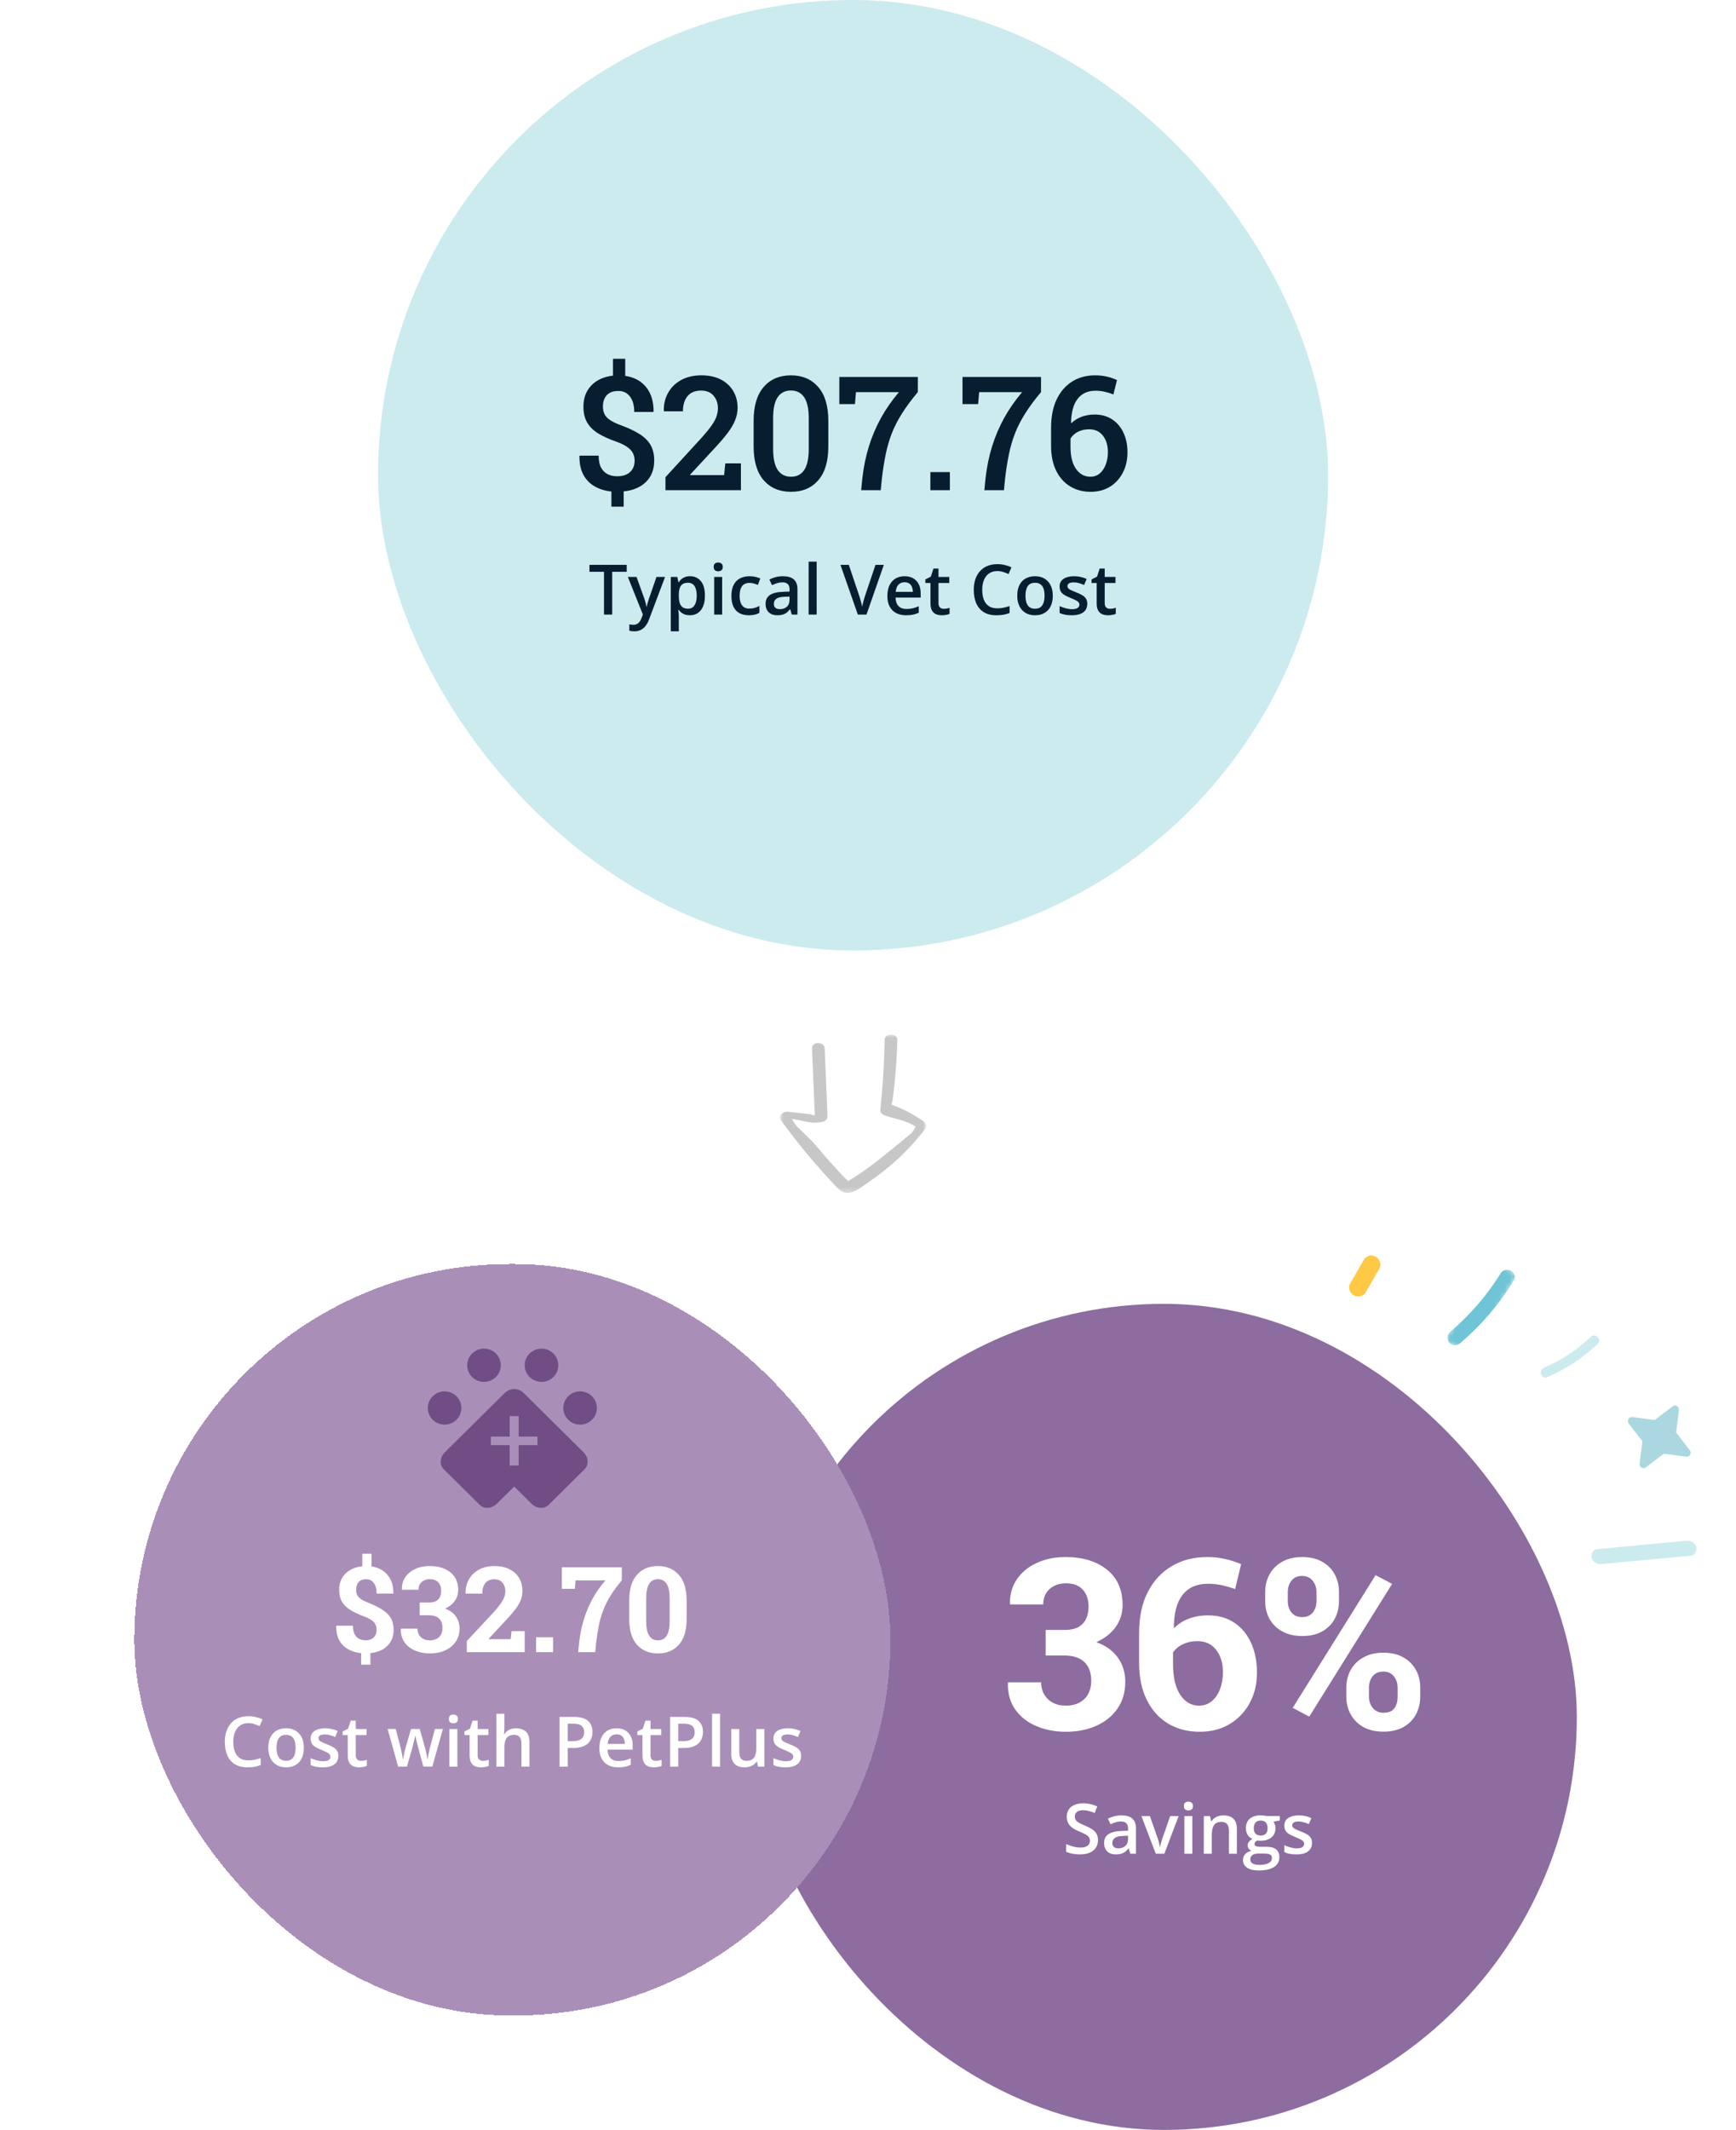 <svg width="349" height="428" viewBox="0 0 349 428" fill="none" xmlns="http://www.w3.org/2000/svg">
<rect x="76" width="191" height="191" rx="95.5" fill="#CCEBEF"/>
<path d="M122.913 101.812V98.766C121.663 98.641 120.549 98.302 119.569 97.75C118.59 97.188 117.825 96.401 117.272 95.391C116.731 94.38 116.47 93.13 116.491 91.641L116.522 91.562H120.351C120.351 92.552 120.512 93.354 120.835 93.969C121.168 94.573 121.616 95.016 122.179 95.297C122.741 95.568 123.377 95.703 124.085 95.703C124.825 95.703 125.455 95.578 125.976 95.328C126.496 95.068 126.892 94.703 127.163 94.234C127.444 93.766 127.585 93.208 127.585 92.562C127.585 91.969 127.46 91.448 127.21 91C126.97 90.552 126.58 90.146 126.038 89.781C125.507 89.417 124.799 89.073 123.913 88.75C122.434 88.24 121.2 87.677 120.21 87.062C119.231 86.448 118.496 85.708 118.007 84.844C117.528 83.979 117.288 82.938 117.288 81.719C117.288 79.979 117.819 78.557 118.882 77.453C119.944 76.349 121.392 75.693 123.226 75.484V72.094H125.694V75.531C127.486 75.792 128.887 76.547 129.897 77.797C130.908 79.047 131.408 80.693 131.397 82.734L131.272 82.781H127.507C127.507 81.469 127.22 80.438 126.647 79.688C126.085 78.938 125.309 78.562 124.319 78.562C123.278 78.562 122.496 78.849 121.976 79.422C121.465 79.984 121.21 80.745 121.21 81.703C121.21 82.297 121.325 82.818 121.554 83.266C121.783 83.703 122.168 84.099 122.71 84.453C123.252 84.807 123.996 85.156 124.944 85.5C126.424 86.042 127.647 86.625 128.616 87.25C129.595 87.875 130.325 88.609 130.804 89.453C131.283 90.297 131.522 91.323 131.522 92.531C131.522 94.323 130.97 95.76 129.866 96.844C128.772 97.917 127.278 98.552 125.382 98.75V101.812H122.913ZM133.781 98.5V95.891L141.187 87.812C141.999 86.896 142.63 86.115 143.077 85.469C143.536 84.812 143.859 84.213 144.046 83.672C144.234 83.13 144.327 82.583 144.327 82.031C144.327 81.042 144.036 80.203 143.452 79.516C142.869 78.828 142.025 78.484 140.921 78.484C139.755 78.484 138.859 78.854 138.234 79.594C137.609 80.323 137.296 81.344 137.296 82.656H133.484L133.452 82.562C133.421 81.219 133.708 80.01 134.312 78.938C134.916 77.854 135.786 77 136.921 76.375C138.067 75.74 139.426 75.422 140.999 75.422C142.51 75.422 143.807 75.698 144.89 76.25C145.973 76.802 146.807 77.568 147.39 78.547C147.984 79.526 148.281 80.656 148.281 81.938C148.281 82.802 148.114 83.641 147.781 84.453C147.458 85.266 146.963 86.109 146.296 86.984C145.64 87.859 144.812 88.833 143.812 89.906L138.734 95.391L138.765 95.469H145.577L145.812 93.109H148.952V98.5H133.781ZM159.039 98.828C156.716 98.828 154.877 98.052 153.523 96.5C152.179 94.938 151.507 92.677 151.507 89.719V84.547C151.507 81.588 152.179 79.328 153.523 77.766C154.867 76.203 156.695 75.422 159.007 75.422C161.31 75.422 163.138 76.203 164.492 77.766C165.846 79.328 166.523 81.588 166.523 84.547V89.719C166.523 92.688 165.851 94.948 164.507 96.5C163.164 98.052 161.341 98.828 159.039 98.828ZM159.039 95.797C160.195 95.797 161.075 95.344 161.679 94.438C162.284 93.531 162.586 92.13 162.586 90.234V84C162.586 82.125 162.278 80.734 161.664 79.828C161.049 78.922 160.164 78.469 159.007 78.469C157.841 78.469 156.95 78.922 156.336 79.828C155.731 80.724 155.429 82.115 155.429 84V90.234C155.429 92.13 155.737 93.531 156.351 94.438C156.966 95.344 157.862 95.797 159.039 95.797ZM173.125 98.5L173.359 96.125C173.62 93.823 174.062 91.672 174.688 89.672C175.312 87.672 176.12 85.776 177.109 83.984C178.109 82.182 179.312 80.453 180.719 78.797H172.078L171.875 81.203H168.734V75.75H184.516V78.797C183.234 80.318 182.172 81.75 181.328 83.094C180.484 84.427 179.802 85.76 179.281 87.094C178.771 88.417 178.365 89.812 178.062 91.281C177.76 92.74 177.505 94.354 177.297 96.125L177.062 98.5H173.125ZM187.039 98.5V94.859H190.961V98.5H187.039ZM197.891 98.5L198.126 96.125C198.386 93.823 198.829 91.672 199.454 89.672C200.079 87.672 200.886 85.776 201.876 83.984C202.876 82.182 204.079 80.453 205.485 78.797H196.844L196.641 81.203H193.501V75.75H209.282V78.797C208.001 80.318 206.938 81.75 206.094 83.094C205.251 84.427 204.568 85.76 204.048 87.094C203.537 88.417 203.131 89.812 202.829 91.281C202.527 92.74 202.271 94.354 202.063 96.125L201.829 98.5H197.891ZM219.243 98.828C217.701 98.828 216.332 98.463 215.134 97.734C213.936 97.005 212.998 95.953 212.321 94.578C211.644 93.193 211.306 91.526 211.306 89.578V85.984C211.306 83.724 211.681 81.812 212.431 80.25C213.191 78.677 214.233 77.479 215.556 76.656C216.889 75.833 218.42 75.422 220.149 75.422C220.972 75.422 221.754 75.505 222.493 75.672C223.233 75.838 223.92 76.073 224.556 76.375L223.837 79.266C223.306 79.047 222.743 78.87 222.149 78.734C221.556 78.588 220.915 78.516 220.228 78.516C218.686 78.516 217.493 79.057 216.649 80.141C215.806 81.213 215.363 82.818 215.321 84.953L215.384 85.031C215.925 84.5 216.597 84.078 217.399 83.766C218.212 83.453 219.103 83.297 220.071 83.297C221.425 83.297 222.597 83.625 223.587 84.281C224.576 84.927 225.337 85.823 225.868 86.969C226.399 88.115 226.665 89.417 226.665 90.875C226.665 92.417 226.353 93.787 225.728 94.984C225.113 96.182 224.248 97.125 223.134 97.812C222.019 98.49 220.722 98.828 219.243 98.828ZM219.196 95.797C219.936 95.797 220.566 95.578 221.087 95.141C221.608 94.703 222.009 94.109 222.29 93.359C222.582 92.609 222.728 91.771 222.728 90.844C222.728 89.5 222.394 88.401 221.728 87.547C221.071 86.693 220.144 86.266 218.946 86.266C218.384 86.266 217.863 86.344 217.384 86.5C216.905 86.646 216.483 86.859 216.118 87.141C215.754 87.412 215.451 87.74 215.212 88.125V89.766C215.212 91.703 215.582 93.193 216.321 94.234C217.071 95.276 218.03 95.797 219.196 95.797Z" fill="#061E2F"/>
<path d="M123.074 123.5H121.427V114.9H118.501V113.506H125.993V114.9H123.074V123.5ZM126.219 115.933H127.969L129.521 120.253C129.589 120.449 129.65 120.643 129.705 120.834C129.764 121.021 129.814 121.205 129.855 121.388C129.901 121.57 129.938 121.752 129.965 121.935H130.006C130.051 121.698 130.115 121.433 130.197 121.142C130.284 120.845 130.38 120.549 130.484 120.253L131.975 115.933H133.704L130.457 124.539C130.27 125.031 130.04 125.451 129.767 125.797C129.498 126.148 129.179 126.412 128.81 126.59C128.44 126.772 128.019 126.863 127.545 126.863C127.317 126.863 127.119 126.85 126.95 126.822C126.782 126.799 126.638 126.774 126.52 126.747V125.462C126.615 125.485 126.736 125.505 126.882 125.523C127.028 125.542 127.178 125.551 127.333 125.551C127.62 125.551 127.868 125.494 128.078 125.38C128.288 125.266 128.465 125.104 128.611 124.895C128.757 124.689 128.878 124.455 128.974 124.19L129.24 123.479L126.219 115.933ZM138.735 115.789C139.633 115.789 140.353 116.117 140.896 116.773C141.442 117.43 141.716 118.405 141.716 119.699C141.716 120.556 141.588 121.278 141.333 121.866C141.082 122.45 140.729 122.892 140.273 123.192C139.822 123.489 139.296 123.637 138.694 123.637C138.312 123.637 137.979 123.587 137.696 123.486C137.414 123.386 137.172 123.256 136.972 123.097C136.771 122.933 136.603 122.755 136.466 122.563H136.37C136.393 122.746 136.413 122.949 136.432 123.172C136.454 123.391 136.466 123.591 136.466 123.773V126.856H134.853V115.933H136.165L136.391 116.979H136.466C136.607 116.764 136.778 116.566 136.979 116.384C137.184 116.201 137.43 116.058 137.717 115.953C138.008 115.844 138.348 115.789 138.735 115.789ZM138.305 117.102C137.863 117.102 137.507 117.19 137.238 117.368C136.974 117.541 136.78 117.803 136.657 118.154C136.539 118.505 136.475 118.945 136.466 119.474V119.699C136.466 120.26 136.523 120.736 136.637 121.128C136.755 121.515 136.949 121.812 137.218 122.017C137.491 122.217 137.86 122.317 138.325 122.317C138.717 122.317 139.041 122.21 139.296 121.996C139.556 121.782 139.749 121.477 139.877 121.08C140.005 120.684 140.068 120.216 140.068 119.679C140.068 118.863 139.923 118.229 139.631 117.778C139.344 117.327 138.902 117.102 138.305 117.102ZM145.182 115.933V123.5H143.575V115.933H145.182ZM144.389 113.034C144.635 113.034 144.847 113.1 145.024 113.232C145.207 113.365 145.298 113.592 145.298 113.916C145.298 114.235 145.207 114.463 145.024 114.6C144.847 114.732 144.635 114.798 144.389 114.798C144.133 114.798 143.917 114.732 143.739 114.6C143.566 114.463 143.479 114.235 143.479 113.916C143.479 113.592 143.566 113.365 143.739 113.232C143.917 113.1 144.133 113.034 144.389 113.034ZM150.534 123.637C149.819 123.637 149.199 123.498 148.675 123.22C148.151 122.942 147.747 122.516 147.465 121.941C147.182 121.367 147.041 120.638 147.041 119.754C147.041 118.833 147.196 118.081 147.506 117.498C147.816 116.915 148.244 116.484 148.791 116.206C149.342 115.928 149.974 115.789 150.685 115.789C151.136 115.789 151.544 115.835 151.908 115.926C152.277 116.012 152.59 116.119 152.845 116.247L152.366 117.532C152.088 117.418 151.803 117.323 151.512 117.245C151.22 117.168 150.94 117.129 150.671 117.129C150.229 117.129 149.86 117.227 149.563 117.423C149.272 117.619 149.053 117.91 148.907 118.298C148.766 118.685 148.695 119.166 148.695 119.74C148.695 120.296 148.768 120.766 148.914 121.148C149.06 121.527 149.276 121.814 149.563 122.01C149.851 122.201 150.204 122.297 150.623 122.297C151.038 122.297 151.409 122.247 151.737 122.146C152.065 122.046 152.375 121.916 152.667 121.757V123.151C152.38 123.315 152.072 123.436 151.744 123.514C151.416 123.596 151.013 123.637 150.534 123.637ZM157.411 115.789C158.368 115.789 159.09 116.001 159.578 116.425C160.07 116.849 160.316 117.509 160.316 118.407V123.5H159.175L158.867 122.427H158.812C158.598 122.7 158.377 122.926 158.149 123.104C157.922 123.281 157.657 123.413 157.356 123.5C157.06 123.591 156.698 123.637 156.27 123.637C155.818 123.637 155.415 123.555 155.06 123.391C154.704 123.222 154.424 122.967 154.219 122.625C154.014 122.283 153.911 121.85 153.911 121.326C153.911 120.547 154.201 119.961 154.779 119.569C155.363 119.177 156.242 118.961 157.418 118.92L158.73 118.872V118.476C158.73 117.951 158.607 117.578 158.361 117.354C158.12 117.131 157.778 117.02 157.336 117.02C156.958 117.02 156.591 117.074 156.235 117.184C155.88 117.293 155.534 117.427 155.196 117.587L154.677 116.452C155.046 116.256 155.465 116.097 155.935 115.974C156.409 115.851 156.901 115.789 157.411 115.789ZM158.724 119.884L157.746 119.918C156.944 119.945 156.381 120.082 156.058 120.328C155.734 120.574 155.572 120.911 155.572 121.34C155.572 121.714 155.684 121.987 155.907 122.16C156.131 122.329 156.424 122.413 156.789 122.413C157.345 122.413 157.805 122.256 158.17 121.941C158.539 121.622 158.724 121.155 158.724 120.54V119.884ZM164.179 123.5H162.565V112.863H164.179V123.5ZM177.687 113.506L174.193 123.5H172.457L168.964 113.506H170.646L172.751 119.768C172.815 119.95 172.883 120.171 172.956 120.431C173.034 120.69 173.104 120.952 173.168 121.217C173.236 121.481 173.289 121.716 173.325 121.921C173.362 121.716 173.412 121.481 173.476 121.217C173.544 120.952 173.615 120.69 173.688 120.431C173.76 120.171 173.829 119.948 173.893 119.761L176.005 113.506H177.687ZM181.85 115.789C182.524 115.789 183.103 115.928 183.586 116.206C184.069 116.484 184.44 116.878 184.7 117.389C184.96 117.899 185.09 118.51 185.09 119.221V120.082H180.038C180.056 120.816 180.252 121.381 180.626 121.777C181.004 122.174 181.533 122.372 182.212 122.372C182.695 122.372 183.128 122.326 183.511 122.235C183.898 122.14 184.297 122.001 184.707 121.818V123.124C184.329 123.302 183.944 123.432 183.552 123.514C183.16 123.596 182.69 123.637 182.144 123.637C181.401 123.637 180.747 123.493 180.182 123.206C179.621 122.914 179.181 122.481 178.862 121.907C178.548 121.333 178.391 120.62 178.391 119.768C178.391 118.92 178.534 118.2 178.821 117.607C179.108 117.015 179.512 116.564 180.031 116.254C180.551 115.944 181.157 115.789 181.85 115.789ZM181.85 116.999C181.344 116.999 180.934 117.163 180.619 117.491C180.309 117.819 180.127 118.3 180.072 118.934H183.518C183.513 118.555 183.449 118.22 183.326 117.929C183.208 117.637 183.025 117.409 182.779 117.245C182.538 117.081 182.228 116.999 181.85 116.999ZM189.718 122.338C189.927 122.338 190.135 122.32 190.34 122.283C190.545 122.242 190.732 122.194 190.9 122.14V123.356C190.723 123.434 190.493 123.5 190.21 123.555C189.927 123.609 189.633 123.637 189.328 123.637C188.9 123.637 188.515 123.566 188.173 123.425C187.831 123.279 187.56 123.031 187.359 122.68C187.159 122.329 187.059 121.843 187.059 121.224V117.156H186.026V116.438L187.134 115.871L187.66 114.251H188.672V115.933H190.839V117.156H188.672V121.203C188.672 121.586 188.768 121.871 188.959 122.058C189.15 122.244 189.403 122.338 189.718 122.338ZM200.498 114.757C200.02 114.757 199.591 114.843 199.213 115.017C198.839 115.19 198.522 115.44 198.263 115.769C198.003 116.092 197.805 116.486 197.668 116.951C197.531 117.411 197.463 117.931 197.463 118.51C197.463 119.285 197.572 119.952 197.791 120.513C198.01 121.069 198.342 121.497 198.789 121.798C199.236 122.094 199.801 122.242 200.484 122.242C200.908 122.242 201.321 122.201 201.722 122.119C202.123 122.037 202.537 121.925 202.966 121.784V123.179C202.56 123.338 202.15 123.454 201.735 123.527C201.321 123.6 200.842 123.637 200.3 123.637C199.279 123.637 198.431 123.425 197.757 123.001C197.087 122.577 196.586 121.98 196.253 121.21C195.925 120.44 195.761 119.537 195.761 118.503C195.761 117.746 195.866 117.054 196.075 116.425C196.285 115.796 196.59 115.254 196.991 114.798C197.392 114.338 197.887 113.984 198.475 113.738C199.067 113.488 199.744 113.362 200.505 113.362C201.006 113.362 201.498 113.419 201.981 113.533C202.469 113.643 202.92 113.8 203.335 114.005L202.761 115.358C202.414 115.194 202.052 115.053 201.674 114.935C201.296 114.816 200.904 114.757 200.498 114.757ZM211.647 119.699C211.647 120.328 211.565 120.886 211.401 121.374C211.237 121.862 210.998 122.274 210.684 122.611C210.369 122.944 209.991 123.199 209.549 123.377C209.107 123.55 208.608 123.637 208.052 123.637C207.532 123.637 207.056 123.55 206.623 123.377C206.19 123.199 205.814 122.944 205.495 122.611C205.181 122.274 204.937 121.862 204.764 121.374C204.59 120.886 204.504 120.328 204.504 119.699C204.504 118.865 204.647 118.159 204.935 117.58C205.226 116.997 205.641 116.552 206.179 116.247C206.716 115.942 207.357 115.789 208.1 115.789C208.797 115.789 209.412 115.942 209.945 116.247C210.479 116.552 210.896 116.997 211.196 117.58C211.497 118.163 211.647 118.87 211.647 119.699ZM206.158 119.699C206.158 120.251 206.224 120.722 206.356 121.114C206.493 121.506 206.703 121.807 206.985 122.017C207.268 122.222 207.632 122.324 208.079 122.324C208.526 122.324 208.89 122.222 209.173 122.017C209.455 121.807 209.663 121.506 209.795 121.114C209.927 120.722 209.993 120.251 209.993 119.699C209.993 119.148 209.927 118.681 209.795 118.298C209.663 117.91 209.455 117.617 209.173 117.416C208.89 117.211 208.523 117.108 208.072 117.108C207.407 117.108 206.922 117.332 206.616 117.778C206.311 118.225 206.158 118.865 206.158 119.699ZM218.579 121.34C218.579 121.837 218.458 122.256 218.217 122.598C217.975 122.939 217.622 123.199 217.157 123.377C216.697 123.55 216.132 123.637 215.462 123.637C214.933 123.637 214.478 123.598 214.095 123.521C213.716 123.448 213.359 123.334 213.021 123.179V121.791C213.382 121.96 213.785 122.105 214.231 122.229C214.683 122.352 215.109 122.413 215.51 122.413C216.038 122.413 216.419 122.331 216.651 122.167C216.884 121.998 217 121.775 217 121.497C217 121.333 216.952 121.187 216.856 121.06C216.765 120.927 216.592 120.793 216.337 120.656C216.086 120.515 215.717 120.346 215.229 120.15C214.751 119.959 214.348 119.768 214.02 119.576C213.691 119.385 213.443 119.155 213.274 118.886C213.106 118.612 213.021 118.264 213.021 117.84C213.021 117.17 213.286 116.662 213.814 116.315C214.348 115.965 215.052 115.789 215.927 115.789C216.392 115.789 216.829 115.837 217.239 115.933C217.654 116.024 218.06 116.158 218.456 116.336L217.95 117.546C217.608 117.396 217.264 117.272 216.918 117.177C216.576 117.076 216.228 117.026 215.872 117.026C215.457 117.026 215.141 117.09 214.922 117.218C214.708 117.345 214.601 117.528 214.601 117.765C214.601 117.942 214.653 118.093 214.758 118.216C214.863 118.339 215.043 118.462 215.298 118.585C215.558 118.708 215.918 118.861 216.378 119.043C216.829 119.216 217.219 119.398 217.547 119.59C217.88 119.777 218.135 120.007 218.312 120.28C218.49 120.554 218.579 120.907 218.579 121.34ZM223.132 122.338C223.341 122.338 223.549 122.32 223.754 122.283C223.959 122.242 224.146 122.194 224.314 122.14V123.356C224.137 123.434 223.907 123.5 223.624 123.555C223.341 123.609 223.048 123.637 222.742 123.637C222.314 123.637 221.929 123.566 221.587 123.425C221.245 123.279 220.974 123.031 220.773 122.68C220.573 122.329 220.473 121.843 220.473 121.224V117.156H219.44V116.438L220.548 115.871L221.074 114.251H222.086V115.933H224.253V117.156H222.086V121.203C222.086 121.586 222.182 121.871 222.373 122.058C222.564 122.244 222.817 122.338 223.132 122.338Z" fill="#061E2F"/>
<g clip-path="url(#clip0_5827_81676)">
<mask id="mask0_5827_81676" style="mask-type:luminance" maskUnits="userSpaceOnUse" x="156" y="207" width="31" height="33">
<path d="M186.192 207.885L186.192 239.706L156.805 239.706L156.805 207.885L186.192 207.885Z" fill="white"/>
</mask>
<g mask="url(#mask0_5827_81676)">
<path fill-rule="evenodd" clip-rule="evenodd" d="M176.974 223.012C176.915 223.554 177.418 223.979 177.91 224.148C180.171 224.921 182.138 225.114 184.106 226.397C184.073 226.278 183.664 227.314 183.132 227.765C181.267 229.347 176.99 232.896 174.127 234.962C173.23 235.611 172.302 236.224 171.354 236.807C171.121 236.952 170.887 237.11 170.641 237.237C170.554 237.282 170.465 237.32 170.378 237.358L170.32 237.375C170.544 237.428 170.583 237.407 170.44 237.309C170.387 237.142 169.956 236.822 169.835 236.696C169.624 236.475 169.414 236.253 169.205 236.03C167.516 234.234 165.876 232.393 164.307 230.506C163.254 229.239 161.383 227.497 160.268 226.397C159.503 225.642 159.234 224.575 159.038 224.809C161.61 225.151 162.893 225.946 165.43 225.415C165.957 225.304 166.388 224.775 166.367 224.279L165.794 210.725C165.73 209.214 163.178 209.207 163.243 210.725L163.816 224.279C164.129 223.899 160.55 223.678 158.456 223.401C157.467 223.271 156.327 224.181 157.014 225.133C160.214 229.549 163.712 233.784 167.491 237.792C168.394 238.749 169.328 239.956 170.888 239.661C172.085 239.435 173.208 238.504 174.178 237.855C176.32 236.419 178.351 234.846 180.233 233.129C182.353 231.193 184.272 229.081 186.005 226.843C186.43 226.294 186.068 225.57 185.549 225.231C183.394 223.827 181.633 222.822 179.162 221.976C179.475 222.355 180.321 213.695 180.395 209.023C180.419 207.505 177.869 207.505 177.844 209.023C177.771 213.695 177.478 218.362 176.974 223.012Z" fill="#C7C7C7"/>
</g>
</g>
<rect x="151" y="262" width="166" height="166" rx="83" fill="#8D6C9F"/>
<path d="M214.269 347.992C212.097 347.992 210.113 347.609 208.316 346.844C206.535 346.078 205.128 344.969 204.097 343.516C203.066 342.047 202.574 340.273 202.621 338.195L202.667 338.055H209.3C209.3 338.945 209.503 339.75 209.91 340.469C210.316 341.172 210.886 341.727 211.621 342.133C212.371 342.539 213.253 342.742 214.269 342.742C215.847 342.742 217.089 342.297 217.996 341.406C218.917 340.516 219.378 339.289 219.378 337.727C219.378 336.133 218.925 334.891 218.019 334C217.113 333.109 215.746 332.664 213.917 332.664H210.214V327.531H214.058C215.152 327.531 216.05 327.344 216.753 326.969C217.457 326.578 217.98 326.031 218.324 325.328C218.667 324.625 218.839 323.797 218.839 322.844C218.839 321.406 218.449 320.266 217.667 319.422C216.886 318.578 215.753 318.156 214.269 318.156C213.378 318.156 212.589 318.336 211.902 318.695C211.214 319.039 210.675 319.531 210.285 320.172C209.91 320.812 209.722 321.555 209.722 322.398H203.089L203.042 322.258C202.996 320.445 203.441 318.836 204.378 317.43C205.316 316.008 206.636 314.898 208.339 314.102C210.058 313.289 212.019 312.883 214.222 312.883C217.675 312.883 220.449 313.727 222.542 315.414C224.636 317.086 225.683 319.461 225.683 322.539C225.683 324.133 225.238 325.57 224.347 326.852C223.472 328.133 222.16 329.18 220.41 329.992C222.3 330.664 223.738 331.695 224.722 333.086C225.722 334.477 226.222 336.094 226.222 337.938C226.222 340.016 225.707 341.805 224.675 343.305C223.644 344.805 222.23 345.961 220.433 346.773C218.636 347.586 216.582 347.992 214.269 347.992ZM241.188 347.992C238.797 347.992 236.68 347.445 234.836 346.352C233.008 345.242 231.578 343.656 230.547 341.594C229.516 339.516 229 337.039 229 334.164V328.164C229 324.945 229.578 322.203 230.734 319.938C231.906 317.656 233.516 315.914 235.562 314.711C237.625 313.492 240 312.883 242.688 312.883C243.969 312.883 245.148 313.008 246.227 313.258C247.32 313.492 248.414 313.844 249.508 314.312L248.312 319.305C247.469 319.008 246.594 318.758 245.688 318.555C244.781 318.352 243.844 318.25 242.875 318.25C240.625 318.25 238.914 318.992 237.742 320.477C236.586 321.961 236 324.148 235.984 327.039L236.055 327.156C236.82 326.359 237.789 325.734 238.961 325.281C240.148 324.828 241.453 324.602 242.875 324.602C244.922 324.602 246.68 325.094 248.148 326.078C249.617 327.062 250.742 328.422 251.523 330.156C252.305 331.891 252.695 333.875 252.695 336.109C252.695 338.406 252.203 340.453 251.219 342.25C250.25 344.031 248.898 345.438 247.164 346.469C245.445 347.484 243.453 347.992 241.188 347.992ZM241.047 342.742C242.031 342.742 242.883 342.445 243.602 341.852C244.32 341.258 244.875 340.453 245.266 339.438C245.656 338.406 245.852 337.266 245.852 336.016C245.852 334.188 245.398 332.695 244.492 331.539C243.602 330.367 242.336 329.781 240.695 329.781C239.992 329.781 239.328 329.875 238.703 330.062C238.078 330.25 237.523 330.508 237.039 330.836C236.555 331.164 236.148 331.57 235.82 332.055V334.328C235.82 337.031 236.305 339.109 237.273 340.562C238.242 342.016 239.5 342.742 241.047 342.742ZM263.208 344.945L259.879 343.188L276.543 316.516L279.872 318.273L263.208 344.945ZM278.137 347.969C276.575 347.969 275.231 347.664 274.106 347.055C272.997 346.43 272.145 345.586 271.551 344.523C270.958 343.461 270.661 342.266 270.661 340.938V339.133C270.661 337.805 270.958 336.609 271.551 335.547C272.145 334.484 272.997 333.648 274.106 333.039C275.215 332.414 276.543 332.102 278.09 332.102C279.653 332.102 280.981 332.406 282.075 333.016C283.184 333.625 284.036 334.461 284.629 335.523C285.223 336.586 285.52 337.789 285.52 339.133V340.938C285.52 342.281 285.223 343.484 284.629 344.547C284.051 345.609 283.215 346.445 282.122 347.055C281.028 347.664 279.7 347.969 278.137 347.969ZM278.137 344.172C279.153 344.172 279.879 343.875 280.317 343.281C280.754 342.688 280.973 341.906 280.973 340.938V339.133C280.973 338.242 280.723 337.484 280.223 336.859C279.723 336.219 279.012 335.898 278.09 335.898C277.153 335.898 276.434 336.219 275.934 336.859C275.45 337.484 275.208 338.242 275.208 339.133V340.938C275.208 341.828 275.473 342.594 276.004 343.234C276.551 343.859 277.262 344.172 278.137 344.172ZM261.801 328.75C260.254 328.75 258.918 328.445 257.793 327.836C256.684 327.227 255.833 326.398 255.239 325.352C254.645 324.289 254.348 323.086 254.348 321.742V319.938C254.348 318.594 254.645 317.391 255.239 316.328C255.833 315.266 256.676 314.43 257.77 313.82C258.879 313.195 260.208 312.883 261.754 312.883C263.333 312.883 264.668 313.188 265.762 313.797C266.872 314.406 267.715 315.242 268.293 316.305C268.887 317.367 269.184 318.578 269.184 319.938V321.742C269.184 323.086 268.887 324.289 268.293 325.352C267.715 326.398 266.879 327.227 265.786 327.836C264.692 328.445 263.364 328.75 261.801 328.75ZM261.801 324.953C262.708 324.953 263.411 324.648 263.911 324.039C264.411 323.414 264.661 322.648 264.661 321.742V319.938C264.661 319.031 264.403 318.266 263.887 317.641C263.387 317 262.676 316.68 261.754 316.68C260.833 316.68 260.122 317 259.622 317.641C259.137 318.266 258.895 319.031 258.895 319.938V321.742C258.895 322.648 259.145 323.414 259.645 324.039C260.145 324.648 260.864 324.953 261.801 324.953Z" fill="white"/>
<path d="M220.734 369.779C220.734 370.372 220.589 370.882 220.297 371.311C220.01 371.739 219.595 372.067 219.053 372.295C218.515 372.523 217.872 372.637 217.125 372.637C216.76 372.637 216.412 372.616 216.079 372.575C215.746 372.534 215.432 372.475 215.136 372.397C214.844 372.315 214.577 372.217 214.336 372.104V370.559C214.742 370.736 215.195 370.898 215.696 371.044C216.198 371.185 216.708 371.256 217.228 371.256C217.651 371.256 218.002 371.201 218.28 371.092C218.563 370.978 218.772 370.818 218.909 370.613C219.046 370.404 219.114 370.16 219.114 369.882C219.114 369.586 219.035 369.335 218.875 369.13C218.715 368.925 218.474 368.738 218.15 368.569C217.831 368.396 217.43 368.212 216.947 368.016C216.619 367.883 216.305 367.733 216.004 367.564C215.708 367.396 215.443 367.198 215.211 366.97C214.979 366.742 214.794 366.473 214.657 366.163C214.525 365.849 214.459 365.479 214.459 365.056C214.459 364.491 214.593 364.007 214.862 363.606C215.136 363.205 215.519 362.898 216.011 362.684C216.507 362.469 217.086 362.362 217.747 362.362C218.271 362.362 218.763 362.417 219.224 362.526C219.688 362.636 220.144 362.791 220.591 362.991L220.071 364.311C219.661 364.142 219.262 364.007 218.875 363.907C218.492 363.807 218.1 363.757 217.699 363.757C217.353 363.757 217.059 363.809 216.817 363.914C216.576 364.019 216.391 364.167 216.264 364.358C216.141 364.545 216.079 364.769 216.079 365.028C216.079 365.32 216.15 365.566 216.291 365.767C216.437 365.963 216.66 366.143 216.961 366.307C217.266 366.471 217.658 366.653 218.137 366.854C218.688 367.081 219.155 367.321 219.538 367.571C219.925 367.822 220.222 368.123 220.427 368.474C220.632 368.82 220.734 369.255 220.734 369.779ZM225.465 364.789C226.422 364.789 227.144 365.001 227.632 365.425C228.124 365.849 228.37 366.509 228.37 367.407V372.5H227.229L226.921 371.427H226.866C226.652 371.7 226.431 371.926 226.203 372.104C225.975 372.281 225.711 372.413 225.41 372.5C225.114 372.591 224.752 372.637 224.323 372.637C223.872 372.637 223.469 372.555 223.113 372.391C222.758 372.222 222.478 371.967 222.272 371.625C222.067 371.283 221.965 370.85 221.965 370.326C221.965 369.547 222.254 368.961 222.833 368.569C223.416 368.177 224.296 367.961 225.472 367.92L226.784 367.872V367.476C226.784 366.951 226.661 366.578 226.415 366.354C226.174 366.131 225.832 366.02 225.39 366.02C225.011 366.02 224.645 366.074 224.289 366.184C223.934 366.293 223.587 366.427 223.25 366.587L222.73 365.452C223.1 365.256 223.519 365.097 223.988 364.974C224.462 364.851 224.954 364.789 225.465 364.789ZM226.777 368.884L225.8 368.918C224.998 368.945 224.435 369.082 224.111 369.328C223.788 369.574 223.626 369.911 223.626 370.34C223.626 370.714 223.738 370.987 223.961 371.16C224.184 371.329 224.478 371.413 224.843 371.413C225.399 371.413 225.859 371.256 226.224 370.941C226.593 370.622 226.777 370.155 226.777 369.54V368.884ZM232.349 372.5L229.471 364.933H231.173L232.731 369.376C232.832 369.659 232.923 369.964 233.005 370.292C233.087 370.62 233.144 370.896 233.176 371.119H233.23C233.262 370.887 233.324 370.609 233.415 370.285C233.506 369.957 233.6 369.654 233.695 369.376L235.254 364.933H236.949L234.071 372.5H232.349ZM239.704 364.933V372.5H238.098V364.933H239.704ZM238.911 362.034C239.157 362.034 239.369 362.1 239.547 362.232C239.729 362.365 239.82 362.592 239.82 362.916C239.82 363.235 239.729 363.463 239.547 363.6C239.369 363.732 239.157 363.798 238.911 363.798C238.656 363.798 238.439 363.732 238.262 363.6C238.089 363.463 238.002 363.235 238.002 362.916C238.002 362.592 238.089 362.365 238.262 362.232C238.439 362.1 238.656 362.034 238.911 362.034ZM245.952 364.789C246.804 364.789 247.467 365.01 247.941 365.452C248.42 365.89 248.659 366.594 248.659 367.564V372.5H247.053V367.865C247.053 367.277 246.932 366.838 246.69 366.546C246.449 366.25 246.075 366.102 245.569 366.102C244.836 366.102 244.325 366.327 244.038 366.778C243.756 367.229 243.614 367.883 243.614 368.74V372.5H242.008V364.933H243.259L243.484 365.958H243.573C243.737 365.694 243.94 365.477 244.182 365.309C244.428 365.135 244.701 365.006 245.002 364.919C245.307 364.832 245.624 364.789 245.952 364.789ZM253.068 375.863C252.043 375.863 251.257 375.679 250.71 375.31C250.163 374.94 249.89 374.423 249.89 373.758C249.89 373.293 250.035 372.899 250.327 372.575C250.619 372.256 251.036 372.035 251.578 371.912C251.373 371.821 251.195 371.68 251.045 371.488C250.899 371.292 250.826 371.076 250.826 370.839C250.826 370.556 250.906 370.315 251.065 370.114C251.225 369.914 251.464 369.72 251.783 369.533C251.387 369.365 251.068 369.091 250.826 368.713C250.589 368.33 250.471 367.881 250.471 367.366C250.471 366.819 250.587 366.354 250.819 365.972C251.052 365.584 251.391 365.29 251.838 365.09C252.285 364.885 252.825 364.782 253.458 364.782C253.595 364.782 253.743 364.791 253.902 364.81C254.066 364.823 254.217 364.841 254.354 364.864C254.495 364.882 254.602 364.903 254.675 364.926H257.293V365.821L256.008 366.061C256.131 366.234 256.229 366.432 256.302 366.655C256.375 366.874 256.411 367.113 256.411 367.373C256.411 368.157 256.14 368.774 255.598 369.226C255.06 369.672 254.317 369.896 253.369 369.896C253.141 369.886 252.92 369.868 252.706 369.841C252.542 369.941 252.417 370.053 252.33 370.176C252.243 370.294 252.2 370.429 252.2 370.579C252.2 370.702 252.243 370.802 252.33 370.88C252.417 370.953 252.544 371.007 252.713 371.044C252.886 371.08 253.096 371.099 253.342 371.099H254.647C255.477 371.099 256.11 371.274 256.548 371.625C256.985 371.976 257.204 372.491 257.204 373.17C257.204 374.031 256.849 374.694 256.138 375.159C255.427 375.629 254.404 375.863 253.068 375.863ZM253.13 374.735C253.69 374.735 254.162 374.681 254.545 374.571C254.928 374.462 255.217 374.305 255.413 374.1C255.609 373.899 255.707 373.66 255.707 373.382C255.707 373.136 255.646 372.947 255.522 372.814C255.399 372.682 255.215 372.591 254.969 372.541C254.723 372.491 254.417 372.466 254.053 372.466H252.863C252.567 372.466 252.305 372.511 252.077 372.603C251.849 372.698 251.672 372.835 251.544 373.013C251.421 373.19 251.359 373.405 251.359 373.655C251.359 374.002 251.512 374.268 251.817 374.455C252.127 374.642 252.565 374.735 253.13 374.735ZM253.444 368.843C253.914 368.843 254.262 368.715 254.49 368.46C254.718 368.2 254.832 367.836 254.832 367.366C254.832 366.856 254.714 366.473 254.477 366.218C254.244 365.963 253.898 365.835 253.438 365.835C252.986 365.835 252.642 365.965 252.405 366.225C252.173 366.484 252.057 366.869 252.057 367.38C252.057 367.84 252.173 368.2 252.405 368.46C252.642 368.715 252.989 368.843 253.444 368.843ZM263.76 370.34C263.76 370.837 263.639 371.256 263.397 371.598C263.156 371.939 262.803 372.199 262.338 372.377C261.878 372.55 261.312 372.637 260.643 372.637C260.114 372.637 259.658 372.598 259.275 372.521C258.897 372.448 258.539 372.334 258.202 372.179V370.791C258.562 370.96 258.965 371.105 259.412 371.229C259.863 371.352 260.289 371.413 260.69 371.413C261.219 371.413 261.6 371.331 261.832 371.167C262.064 370.998 262.181 370.775 262.181 370.497C262.181 370.333 262.133 370.187 262.037 370.06C261.946 369.927 261.773 369.793 261.518 369.656C261.267 369.515 260.898 369.346 260.41 369.15C259.932 368.959 259.528 368.768 259.2 368.576C258.872 368.385 258.624 368.155 258.455 367.886C258.286 367.612 258.202 367.264 258.202 366.84C258.202 366.17 258.466 365.662 258.995 365.315C259.528 364.965 260.232 364.789 261.107 364.789C261.572 364.789 262.01 364.837 262.42 364.933C262.835 365.024 263.24 365.158 263.637 365.336L263.131 366.546C262.789 366.396 262.445 366.272 262.099 366.177C261.757 366.076 261.408 366.026 261.053 366.026C260.638 366.026 260.321 366.09 260.103 366.218C259.888 366.345 259.781 366.528 259.781 366.765C259.781 366.942 259.834 367.093 259.938 367.216C260.043 367.339 260.223 367.462 260.479 367.585C260.738 367.708 261.098 367.861 261.559 368.043C262.01 368.216 262.399 368.398 262.728 368.59C263.06 368.777 263.315 369.007 263.493 369.28C263.671 369.554 263.76 369.907 263.76 370.34Z" fill="white"/>
<path fill-rule="evenodd" clip-rule="evenodd" d="M339.927 312.602L322.013 314.289C321.161 314.37 320.287 314.01 320.006 313.131C319.777 312.402 320.209 311.379 321.064 311.298L338.979 309.61C339.83 309.529 340.706 309.891 340.986 310.769C341.217 311.498 340.784 312.522 339.927 312.604M310.549 274.756C313.908 273.332 317.059 271.247 319.793 268.666C320.791 267.723 322.141 269.154 321.135 270.104C318.173 272.913 314.733 275.17 310.978 276.769C310.462 276.991 309.893 276.59 309.783 276.08C309.661 275.496 310.03 274.975 310.548 274.755" fill="#CCEBEF"/>
<path opacity="0.64" fill-rule="evenodd" clip-rule="evenodd" d="M339.777 292.334C339.696 292.465 339.58 292.57 339.441 292.635C339.302 292.701 339.147 292.725 338.995 292.705L334.487 292.112L330.881 294.855C330.756 294.95 330.606 295.006 330.449 295.015C330.293 295.025 330.137 294.988 330.001 294.91C329.865 294.831 329.756 294.714 329.686 294.574C329.616 294.433 329.589 294.276 329.609 294.12L330.179 289.624L327.412 286.017C327.319 285.892 327.264 285.742 327.254 285.586C327.245 285.431 327.282 285.275 327.36 285.14C327.438 285.005 327.554 284.896 327.693 284.826C327.833 284.757 327.99 284.729 328.145 284.748L332.651 285.342L336.257 282.599C336.382 282.504 336.532 282.449 336.689 282.439C336.845 282.429 337.001 282.466 337.137 282.545C337.272 282.623 337.382 282.74 337.452 282.88C337.522 283.021 337.548 283.179 337.529 283.334L336.958 287.829L339.725 291.436C339.823 291.563 339.88 291.717 339.889 291.877C339.898 292.037 339.86 292.196 339.777 292.334Z" fill="#7CC2CE"/>
<mask id="mask1_5827_81676" style="mask-type:luminance" maskUnits="userSpaceOnUse" x="290" y="253" width="16" height="20">
<path d="M295.649 272.398L305.051 256.105L299.813 253.08L290.412 269.373L295.649 272.398Z" fill="white"/>
</mask>
<g mask="url(#mask1_5827_81676)">
<path fill-rule="evenodd" clip-rule="evenodd" d="M304.294 257.417C301.396 262.103 297.78 266.305 293.579 269.87C292.935 270.414 292.025 270.514 291.419 269.888C290.886 269.339 290.82 268.234 291.469 267.686C295.466 264.318 298.909 260.341 301.672 255.902C302.735 254.189 305.362 255.697 304.294 257.417Z" fill="#6FC4D5"/>
</g>
<path fill-rule="evenodd" clip-rule="evenodd" d="M277.317 254.892L274.533 259.719C274.094 260.477 272.962 260.79 272.143 260.272C271.321 259.75 270.956 258.736 271.424 257.924L274.21 253.097C274.647 252.341 275.781 252.025 276.6 252.545C277.422 253.067 277.785 254.079 277.316 254.892" fill="#FFC946"/>
<g filter="url(#filter0_d_5827_81676)">
<rect x="27" y="252" width="152" height="151" rx="75.5" fill="#A98FB8" shape-rendering="crispEdges"/>
<g clip-path="url(#clip1_5827_81676)">
<path fill-rule="evenodd" clip-rule="evenodd" d="M117.31 289.828L105.299 277.934C104.888 277.524 104.359 277.251 103.784 277.154C103.724 277.143 103.665 277.131 103.603 277.124C103.522 277.116 103.442 277.117 103.362 277.118C103.289 277.118 103.215 277.117 103.142 277.124C103.075 277.13 103.01 277.144 102.944 277.156C102.374 277.255 101.849 277.527 101.441 277.934L89.428 289.828C88.416 290.83 88.31 292.348 89.191 293.22L96.454 300.411C97.334 301.282 98.867 301.178 99.88 300.175L103.37 296.719L106.861 300.175C107.873 301.178 109.407 301.282 110.287 300.41L117.55 293.219C118.429 292.347 118.323 290.829 117.31 289.828ZM108.055 288.394H104.271V292.487H102.468V288.394H98.684V286.676H102.468V282.566H104.271V286.676H108.055V288.394Z" fill="#714D85"/>
<path d="M89.379 284.278C91.245 284.278 92.757 282.781 92.757 280.933C92.757 279.086 91.245 277.588 89.379 277.588C87.513 277.588 86 279.086 86 280.933C86 282.781 87.513 284.278 89.379 284.278Z" fill="#714D85"/>
<path d="M97.302 275.688C99.168 275.688 100.681 274.191 100.681 272.343C100.681 270.496 99.168 268.998 97.302 268.998C95.436 268.998 93.924 270.496 93.924 272.343C93.924 274.191 95.436 275.688 97.302 275.688Z" fill="#714D85"/>
<path d="M108.862 275.688C110.728 275.688 112.241 274.191 112.241 272.343C112.241 270.496 110.728 268.998 108.862 268.998C106.996 268.998 105.483 270.496 105.483 272.343C105.483 274.191 106.996 275.688 108.862 275.688Z" fill="#714D85"/>
<path d="M116.622 284.276C118.487 284.276 120 282.779 120 280.932C120 279.085 118.487 277.588 116.622 277.588C114.756 277.588 113.244 279.085 113.244 280.932C113.244 282.779 114.756 284.276 116.622 284.276Z" fill="#714D85"/>
</g>
<path d="M72.602 332.508V330.199C71.633 330.098 70.766 329.836 70 329.414C69.234 328.992 68.637 328.395 68.207 327.621C67.785 326.84 67.582 325.879 67.598 324.738L67.621 324.68H70.949C70.949 325.375 71.059 325.938 71.277 326.367C71.504 326.797 71.809 327.113 72.191 327.316C72.574 327.512 73.012 327.609 73.504 327.609C73.981 327.609 74.383 327.523 74.711 327.352C75.039 327.18 75.285 326.938 75.449 326.625C75.621 326.305 75.707 325.934 75.707 325.512C75.707 325.09 75.629 324.723 75.473 324.41C75.316 324.098 75.062 323.816 74.711 323.566C74.359 323.316 73.887 323.078 73.293 322.852C72.137 322.43 71.18 321.984 70.422 321.516C69.672 321.039 69.109 320.477 68.734 319.828C68.367 319.18 68.184 318.387 68.184 317.449C68.184 316.137 68.602 315.062 69.438 314.227C70.281 313.383 71.414 312.887 72.836 312.738V310.219H74.699V312.773C76.066 312.977 77.141 313.551 77.922 314.496C78.711 315.434 79.098 316.656 79.082 318.164L79.047 318.223H75.719C75.719 317.301 75.527 316.59 75.144 316.09C74.762 315.59 74.246 315.34 73.598 315.34C72.926 315.34 72.422 315.535 72.086 315.926C71.758 316.309 71.594 316.82 71.594 317.461C71.594 317.867 71.668 318.219 71.816 318.516C71.965 318.812 72.215 319.086 72.566 319.336C72.926 319.578 73.414 319.82 74.031 320.062C75.18 320.516 76.129 320.984 76.879 321.469C77.637 321.945 78.199 322.504 78.566 323.145C78.941 323.777 79.129 324.559 79.129 325.488C79.129 326.84 78.707 327.926 77.863 328.746C77.027 329.559 75.894 330.039 74.465 330.188V332.508H72.602ZM86.406 330.246C85.32 330.246 84.328 330.055 83.43 329.672C82.539 329.289 81.836 328.734 81.32 328.008C80.805 327.273 80.559 326.387 80.582 325.348L80.606 325.277H83.922C83.922 325.723 84.023 326.125 84.227 326.484C84.43 326.836 84.715 327.113 85.082 327.316C85.457 327.52 85.898 327.621 86.406 327.621C87.195 327.621 87.816 327.398 88.269 326.953C88.731 326.508 88.961 325.895 88.961 325.113C88.961 324.316 88.734 323.695 88.281 323.25C87.828 322.805 87.144 322.582 86.231 322.582H84.379V320.016H86.301C86.848 320.016 87.297 319.922 87.648 319.734C88 319.539 88.262 319.266 88.434 318.914C88.606 318.562 88.691 318.148 88.691 317.672C88.691 316.953 88.496 316.383 88.106 315.961C87.715 315.539 87.148 315.328 86.406 315.328C85.961 315.328 85.566 315.418 85.223 315.598C84.879 315.77 84.609 316.016 84.414 316.336C84.227 316.656 84.133 317.027 84.133 317.449H80.816L80.793 317.379C80.769 316.473 80.992 315.668 81.461 314.965C81.93 314.254 82.59 313.699 83.441 313.301C84.301 312.895 85.281 312.691 86.383 312.691C88.109 312.691 89.496 313.113 90.543 313.957C91.59 314.793 92.113 315.98 92.113 317.52C92.113 318.316 91.891 319.035 91.445 319.676C91.008 320.316 90.352 320.84 89.477 321.246C90.422 321.582 91.141 322.098 91.633 322.793C92.133 323.488 92.383 324.297 92.383 325.219C92.383 326.258 92.125 327.152 91.609 327.902C91.094 328.652 90.387 329.23 89.488 329.637C88.59 330.043 87.562 330.246 86.406 330.246ZM93.848 330V327.762L99.379 321.82C99.941 321.18 100.383 320.629 100.703 320.168C101.023 319.699 101.25 319.273 101.383 318.891C101.523 318.5 101.594 318.113 101.594 317.73C101.594 317.066 101.402 316.504 101.02 316.043C100.645 315.582 100.09 315.352 99.356 315.352C98.566 315.352 97.969 315.609 97.562 316.125C97.156 316.633 96.953 317.336 96.953 318.234H93.625L93.602 318.164C93.578 317.133 93.797 316.207 94.258 315.387C94.727 314.559 95.398 313.902 96.273 313.418C97.156 312.934 98.195 312.691 99.391 312.691C100.562 312.691 101.566 312.902 102.402 313.324C103.246 313.738 103.895 314.32 104.348 315.07C104.801 315.82 105.027 316.688 105.027 317.672C105.027 318.352 104.906 318.992 104.664 319.594C104.422 320.188 104.043 320.816 103.527 321.48C103.012 322.145 102.348 322.906 101.535 323.766L98.219 327.328L98.242 327.387H102.66L102.836 325.758H105.484V330H93.848ZM107.77 330V327H111.18V330H107.77ZM116.242 330L116.406 328.266C116.586 326.594 116.898 325.016 117.344 323.531C117.789 322.039 118.375 320.633 119.102 319.312C119.828 317.992 120.699 316.746 121.715 315.574H115.703L115.574 317.262H112.949V312.938H125.008V315.574C124.094 316.645 123.336 317.668 122.734 318.645C122.133 319.613 121.645 320.59 121.27 321.574C120.895 322.551 120.598 323.582 120.379 324.668C120.16 325.754 119.977 326.953 119.828 328.266L119.664 330H116.242ZM132.285 330.246C130.504 330.246 129.094 329.664 128.055 328.5C127.016 327.328 126.496 325.613 126.496 323.355V319.594C126.496 317.344 127.012 315.633 128.043 314.461C129.082 313.281 130.488 312.691 132.262 312.691C134.027 312.691 135.43 313.281 136.469 314.461C137.516 315.633 138.039 317.344 138.039 319.594V323.355C138.039 325.613 137.52 327.328 136.48 328.5C135.449 329.664 134.051 330.246 132.285 330.246ZM132.285 327.621C133.051 327.621 133.633 327.309 134.031 326.684C134.43 326.059 134.629 325.059 134.629 323.684V319.242C134.629 317.883 134.426 316.891 134.02 316.266C133.613 315.641 133.027 315.328 132.262 315.328C131.488 315.328 130.902 315.641 130.504 316.266C130.105 316.891 129.906 317.883 129.906 319.242V323.684C129.906 325.059 130.105 326.059 130.504 326.684C130.91 327.309 131.504 327.621 132.285 327.621Z" fill="white"/>
<path d="M49.933 344.257C49.454 344.257 49.026 344.343 48.648 344.517C48.274 344.69 47.957 344.94 47.697 345.269C47.438 345.592 47.239 345.986 47.102 346.451C46.966 346.911 46.898 347.431 46.898 348.01C46.898 348.785 47.007 349.452 47.226 350.013C47.444 350.569 47.777 350.997 48.224 351.298C48.67 351.594 49.235 351.742 49.919 351.742C50.343 351.742 50.755 351.701 51.156 351.619C51.557 351.537 51.972 351.425 52.4 351.284V352.679C51.995 352.838 51.585 352.954 51.17 353.027C50.755 353.1 50.277 353.137 49.734 353.137C48.714 353.137 47.866 352.925 47.191 352.501C46.522 352.077 46.02 351.48 45.688 350.71C45.359 349.94 45.195 349.037 45.195 348.003C45.195 347.246 45.3 346.554 45.51 345.925C45.719 345.296 46.025 344.754 46.426 344.298C46.827 343.838 47.321 343.484 47.909 343.238C48.502 342.988 49.178 342.862 49.94 342.862C50.441 342.862 50.933 342.919 51.416 343.033C51.904 343.143 52.355 343.3 52.77 343.505L52.195 344.858C51.849 344.694 51.487 344.553 51.108 344.435C50.73 344.316 50.338 344.257 49.933 344.257ZM61.082 349.199C61.082 349.828 61 350.386 60.836 350.874C60.672 351.362 60.433 351.774 60.118 352.111C59.804 352.444 59.425 352.699 58.983 352.877C58.541 353.05 58.042 353.137 57.486 353.137C56.967 353.137 56.491 353.05 56.058 352.877C55.625 352.699 55.249 352.444 54.93 352.111C54.615 351.774 54.371 351.362 54.198 350.874C54.025 350.386 53.938 349.828 53.938 349.199C53.938 348.365 54.082 347.659 54.369 347.08C54.661 346.497 55.075 346.052 55.613 345.747C56.151 345.442 56.791 345.289 57.534 345.289C58.231 345.289 58.847 345.442 59.38 345.747C59.913 346.052 60.33 346.497 60.631 347.08C60.932 347.663 61.082 348.37 61.082 349.199ZM55.593 349.199C55.593 349.751 55.659 350.222 55.791 350.614C55.928 351.006 56.137 351.307 56.42 351.517C56.703 351.722 57.067 351.824 57.514 351.824C57.96 351.824 58.325 351.722 58.607 351.517C58.89 351.307 59.097 351.006 59.23 350.614C59.362 350.222 59.428 349.751 59.428 349.199C59.428 348.648 59.362 348.181 59.23 347.798C59.097 347.41 58.89 347.117 58.607 346.916C58.325 346.711 57.958 346.608 57.507 346.608C56.842 346.608 56.356 346.832 56.051 347.278C55.745 347.725 55.593 348.365 55.593 349.199ZM68.014 350.84C68.014 351.337 67.893 351.756 67.651 352.098C67.41 352.439 67.057 352.699 66.592 352.877C66.132 353.05 65.566 353.137 64.897 353.137C64.368 353.137 63.912 353.098 63.529 353.021C63.151 352.948 62.793 352.834 62.456 352.679V351.291C62.816 351.46 63.219 351.605 63.666 351.729C64.117 351.852 64.543 351.913 64.944 351.913C65.473 351.913 65.853 351.831 66.086 351.667C66.318 351.498 66.435 351.275 66.435 350.997C66.435 350.833 66.387 350.687 66.291 350.56C66.2 350.427 66.027 350.293 65.772 350.156C65.521 350.015 65.152 349.846 64.664 349.65C64.186 349.459 63.782 349.268 63.454 349.076C63.126 348.885 62.878 348.655 62.709 348.386C62.54 348.112 62.456 347.764 62.456 347.34C62.456 346.67 62.72 346.162 63.249 345.815C63.782 345.465 64.486 345.289 65.361 345.289C65.826 345.289 66.264 345.337 66.674 345.433C67.088 345.524 67.494 345.658 67.891 345.836L67.385 347.046C67.043 346.896 66.699 346.772 66.353 346.677C66.011 346.576 65.662 346.526 65.307 346.526C64.892 346.526 64.575 346.59 64.356 346.718C64.142 346.845 64.035 347.028 64.035 347.265C64.035 347.442 64.088 347.593 64.192 347.716C64.297 347.839 64.477 347.962 64.732 348.085C64.992 348.208 65.352 348.361 65.812 348.543C66.264 348.716 66.653 348.898 66.981 349.09C67.314 349.277 67.569 349.507 67.747 349.78C67.925 350.054 68.014 350.407 68.014 350.84ZM72.566 351.838C72.776 351.838 72.983 351.82 73.189 351.783C73.394 351.742 73.58 351.694 73.749 351.64V352.856C73.571 352.934 73.341 353 73.059 353.055C72.776 353.109 72.482 353.137 72.177 353.137C71.748 353.137 71.363 353.066 71.022 352.925C70.68 352.779 70.409 352.531 70.208 352.18C70.007 351.829 69.907 351.343 69.907 350.724V346.656H68.875V345.938L69.982 345.371L70.509 343.751H71.52V345.433H73.688V346.656H71.52V350.703C71.52 351.086 71.616 351.371 71.808 351.558C71.999 351.744 72.252 351.838 72.566 351.838ZM85.11 352.993L84.153 349.473C84.108 349.299 84.053 349.09 83.989 348.844C83.925 348.598 83.862 348.345 83.798 348.085C83.734 347.821 83.675 347.577 83.62 347.354C83.57 347.13 83.531 346.957 83.504 346.834H83.449C83.426 346.957 83.39 347.13 83.34 347.354C83.29 347.577 83.233 347.821 83.169 348.085C83.105 348.349 83.041 348.607 82.978 348.857C82.918 349.108 82.864 349.322 82.814 349.5L81.809 352.993H80.045L77.926 345.426H79.553L80.537 349.186C80.601 349.441 80.662 349.716 80.722 350.013C80.785 350.309 80.84 350.591 80.886 350.86C80.931 351.129 80.966 351.35 80.988 351.523H81.043C81.061 351.4 81.086 351.245 81.118 351.059C81.15 350.867 81.186 350.669 81.228 350.464C81.269 350.254 81.31 350.058 81.351 349.876C81.392 349.689 81.43 349.539 81.467 349.425L82.629 345.426H84.386L85.5 349.425C85.55 349.598 85.605 349.817 85.664 350.081C85.723 350.341 85.776 350.603 85.821 350.867C85.871 351.127 85.903 351.343 85.917 351.517H85.972C85.99 351.362 86.022 351.152 86.067 350.888C86.118 350.619 86.174 350.334 86.238 350.033C86.302 349.728 86.368 349.445 86.436 349.186L87.441 345.426H89.041L86.908 352.993H85.11ZM91.946 345.433V353H90.34V345.433H91.946ZM91.153 342.534C91.399 342.534 91.611 342.6 91.789 342.732C91.971 342.865 92.062 343.092 92.062 343.416C92.062 343.735 91.971 343.963 91.789 344.1C91.611 344.232 91.399 344.298 91.153 344.298C90.898 344.298 90.682 344.232 90.504 344.1C90.331 343.963 90.244 343.735 90.244 343.416C90.244 343.092 90.331 342.865 90.504 342.732C90.682 342.6 90.898 342.534 91.153 342.534ZM97.066 351.838C97.276 351.838 97.483 351.82 97.689 351.783C97.894 351.742 98.08 351.694 98.249 351.64V352.856C98.071 352.934 97.841 353 97.559 353.055C97.276 353.109 96.982 353.137 96.677 353.137C96.248 353.137 95.863 353.066 95.522 352.925C95.18 352.779 94.909 352.531 94.708 352.18C94.507 351.829 94.407 351.343 94.407 350.724V346.656H93.375V345.938L94.482 345.371L95.009 343.751H96.02V345.433H98.188V346.656H96.02V350.703C96.02 351.086 96.116 351.371 96.308 351.558C96.499 351.744 96.752 351.838 97.066 351.838ZM101.394 342.363V345.036C101.394 345.314 101.384 345.585 101.366 345.85C101.353 346.114 101.337 346.319 101.318 346.465H101.407C101.567 346.201 101.763 345.984 101.995 345.815C102.228 345.642 102.487 345.512 102.774 345.426C103.066 345.339 103.376 345.296 103.704 345.296C104.283 345.296 104.775 345.394 105.181 345.59C105.586 345.781 105.896 346.08 106.11 346.485C106.329 346.891 106.438 347.417 106.438 348.064V353H104.832V348.365C104.832 347.777 104.711 347.338 104.47 347.046C104.228 346.75 103.854 346.602 103.349 346.602C102.861 346.602 102.474 346.704 102.187 346.909C101.904 347.11 101.701 347.408 101.578 347.805C101.455 348.197 101.394 348.675 101.394 349.24V353H99.787V342.363H101.394ZM115.394 343.006C116.683 343.006 117.624 343.27 118.217 343.799C118.809 344.327 119.105 345.068 119.105 346.021C119.105 346.453 119.037 346.866 118.9 347.258C118.768 347.645 118.549 347.989 118.244 348.29C117.939 348.586 117.535 348.821 117.034 348.994C116.537 349.167 115.924 349.254 115.195 349.254H114.129V353H112.488V343.006H115.394ZM115.284 344.366H114.129V347.887H115.024C115.539 347.887 115.977 347.827 116.337 347.709C116.697 347.586 116.97 347.392 117.157 347.128C117.344 346.864 117.438 346.515 117.438 346.082C117.438 345.503 117.262 345.073 116.911 344.79C116.565 344.507 116.022 344.366 115.284 344.366ZM123.952 345.289C124.627 345.289 125.205 345.428 125.688 345.706C126.172 345.984 126.543 346.378 126.803 346.889C127.062 347.399 127.192 348.01 127.192 348.721V349.582H122.141C122.159 350.316 122.355 350.881 122.729 351.277C123.107 351.674 123.635 351.872 124.314 351.872C124.798 351.872 125.23 351.826 125.613 351.735C126.001 351.64 126.399 351.501 126.81 351.318V352.624C126.431 352.802 126.046 352.932 125.654 353.014C125.262 353.096 124.793 353.137 124.246 353.137C123.503 353.137 122.849 352.993 122.284 352.706C121.724 352.414 121.284 351.981 120.965 351.407C120.65 350.833 120.493 350.12 120.493 349.268C120.493 348.42 120.637 347.7 120.924 347.107C121.211 346.515 121.614 346.064 122.134 345.754C122.653 345.444 123.259 345.289 123.952 345.289ZM123.952 346.499C123.446 346.499 123.036 346.663 122.722 346.991C122.412 347.319 122.229 347.8 122.175 348.434H125.62C125.616 348.055 125.552 347.72 125.429 347.429C125.31 347.137 125.128 346.909 124.882 346.745C124.64 346.581 124.33 346.499 123.952 346.499ZM131.82 351.838C132.03 351.838 132.237 351.82 132.442 351.783C132.647 351.742 132.834 351.694 133.003 351.64V352.856C132.825 352.934 132.595 353 132.312 353.055C132.03 353.109 131.736 353.137 131.431 353.137C131.002 353.137 130.617 353.066 130.275 352.925C129.934 352.779 129.662 352.531 129.462 352.18C129.261 351.829 129.161 351.343 129.161 350.724V346.656H128.129V345.938L129.236 345.371L129.763 343.751H130.774V345.433H132.941V346.656H130.774V350.703C130.774 351.086 130.87 351.371 131.062 351.558C131.253 351.744 131.506 351.838 131.82 351.838ZM137.61 343.006C138.9 343.006 139.841 343.27 140.434 343.799C141.026 344.327 141.322 345.068 141.322 346.021C141.322 346.453 141.254 346.866 141.117 347.258C140.985 347.645 140.766 347.989 140.461 348.29C140.156 348.586 139.752 348.821 139.251 348.994C138.754 349.167 138.141 349.254 137.412 349.254H136.346V353H134.705V343.006H137.61ZM137.501 344.366H136.346V347.887H137.241C137.756 347.887 138.194 347.827 138.554 347.709C138.914 347.586 139.187 347.392 139.374 347.128C139.561 346.864 139.654 346.515 139.654 346.082C139.654 345.503 139.479 345.073 139.128 344.79C138.782 344.507 138.239 344.366 137.501 344.366ZM144.768 353H143.154V342.363H144.768V353ZM153.661 345.433V353H152.396L152.178 351.981H152.089C151.929 352.241 151.727 352.458 151.48 352.631C151.234 352.799 150.961 352.925 150.66 353.007C150.359 353.093 150.043 353.137 149.71 353.137C149.14 353.137 148.653 353.041 148.247 352.85C147.846 352.654 147.538 352.353 147.324 351.947C147.11 351.542 147.003 351.018 147.003 350.375V345.433H148.616V350.074C148.616 350.662 148.735 351.102 148.972 351.394C149.213 351.685 149.587 351.831 150.093 351.831C150.58 351.831 150.968 351.731 151.255 351.53C151.542 351.33 151.745 351.034 151.863 350.642C151.986 350.25 152.048 349.769 152.048 349.199V345.433H153.661ZM161.051 350.84C161.051 351.337 160.93 351.756 160.688 352.098C160.447 352.439 160.094 352.699 159.629 352.877C159.169 353.05 158.604 353.137 157.934 353.137C157.405 353.137 156.949 353.098 156.566 353.021C156.188 352.948 155.83 352.834 155.493 352.679V351.291C155.853 351.46 156.257 351.605 156.703 351.729C157.154 351.852 157.58 351.913 157.981 351.913C158.51 351.913 158.891 351.831 159.123 351.667C159.355 351.498 159.472 351.275 159.472 350.997C159.472 350.833 159.424 350.687 159.328 350.56C159.237 350.427 159.064 350.293 158.809 350.156C158.558 350.015 158.189 349.846 157.701 349.65C157.223 349.459 156.819 349.268 156.491 349.076C156.163 348.885 155.915 348.655 155.746 348.386C155.577 348.112 155.493 347.764 155.493 347.34C155.493 346.67 155.757 346.162 156.286 345.815C156.819 345.465 157.523 345.289 158.398 345.289C158.863 345.289 159.301 345.337 159.711 345.433C160.126 345.524 160.531 345.658 160.928 345.836L160.422 347.046C160.08 346.896 159.736 346.772 159.39 346.677C159.048 346.576 158.699 346.526 158.344 346.526C157.929 346.526 157.612 346.59 157.394 346.718C157.179 346.845 157.072 347.028 157.072 347.265C157.072 347.442 157.125 347.593 157.229 347.716C157.334 347.839 157.514 347.962 157.77 348.085C158.029 348.208 158.389 348.361 158.85 348.543C159.301 348.716 159.69 348.898 160.019 349.09C160.351 349.277 160.606 349.507 160.784 349.78C160.962 350.054 161.051 350.407 161.051 350.84Z" fill="white"/>
</g>
<defs>
<filter id="filter0_d_5827_81676" x="23" y="250" width="160" height="159" filterUnits="userSpaceOnUse" color-interpolation-filters="sRGB">
<feFlood flood-opacity="0" result="BackgroundImageFix"/>
<feColorMatrix in="SourceAlpha" type="matrix" values="0 0 0 0 0 0 0 0 0 0 0 0 0 0 0 0 0 0 127 0" result="hardAlpha"/>
<feOffset dy="2"/>
<feGaussianBlur stdDeviation="2"/>
<feComposite in2="hardAlpha" operator="out"/>
<feColorMatrix type="matrix" values="0 0 0 0 0 0 0 0 0 0 0 0 0 0 0 0 0 0 0.075 0"/>
<feBlend mode="normal" in2="BackgroundImageFix" result="effect1_dropShadow_5827_81676"/>
<feBlend mode="normal" in="SourceGraphic" in2="effect1_dropShadow_5827_81676" result="shape"/>
</filter>
<clipPath id="clip0_5827_81676">
<rect width="33" height="30" fill="white" transform="translate(186.5 207) rotate(90)"/>
</clipPath>
<clipPath id="clip1_5827_81676">
<rect width="34" height="32" fill="white" transform="translate(86 269)"/>
</clipPath>
</defs>
</svg>
